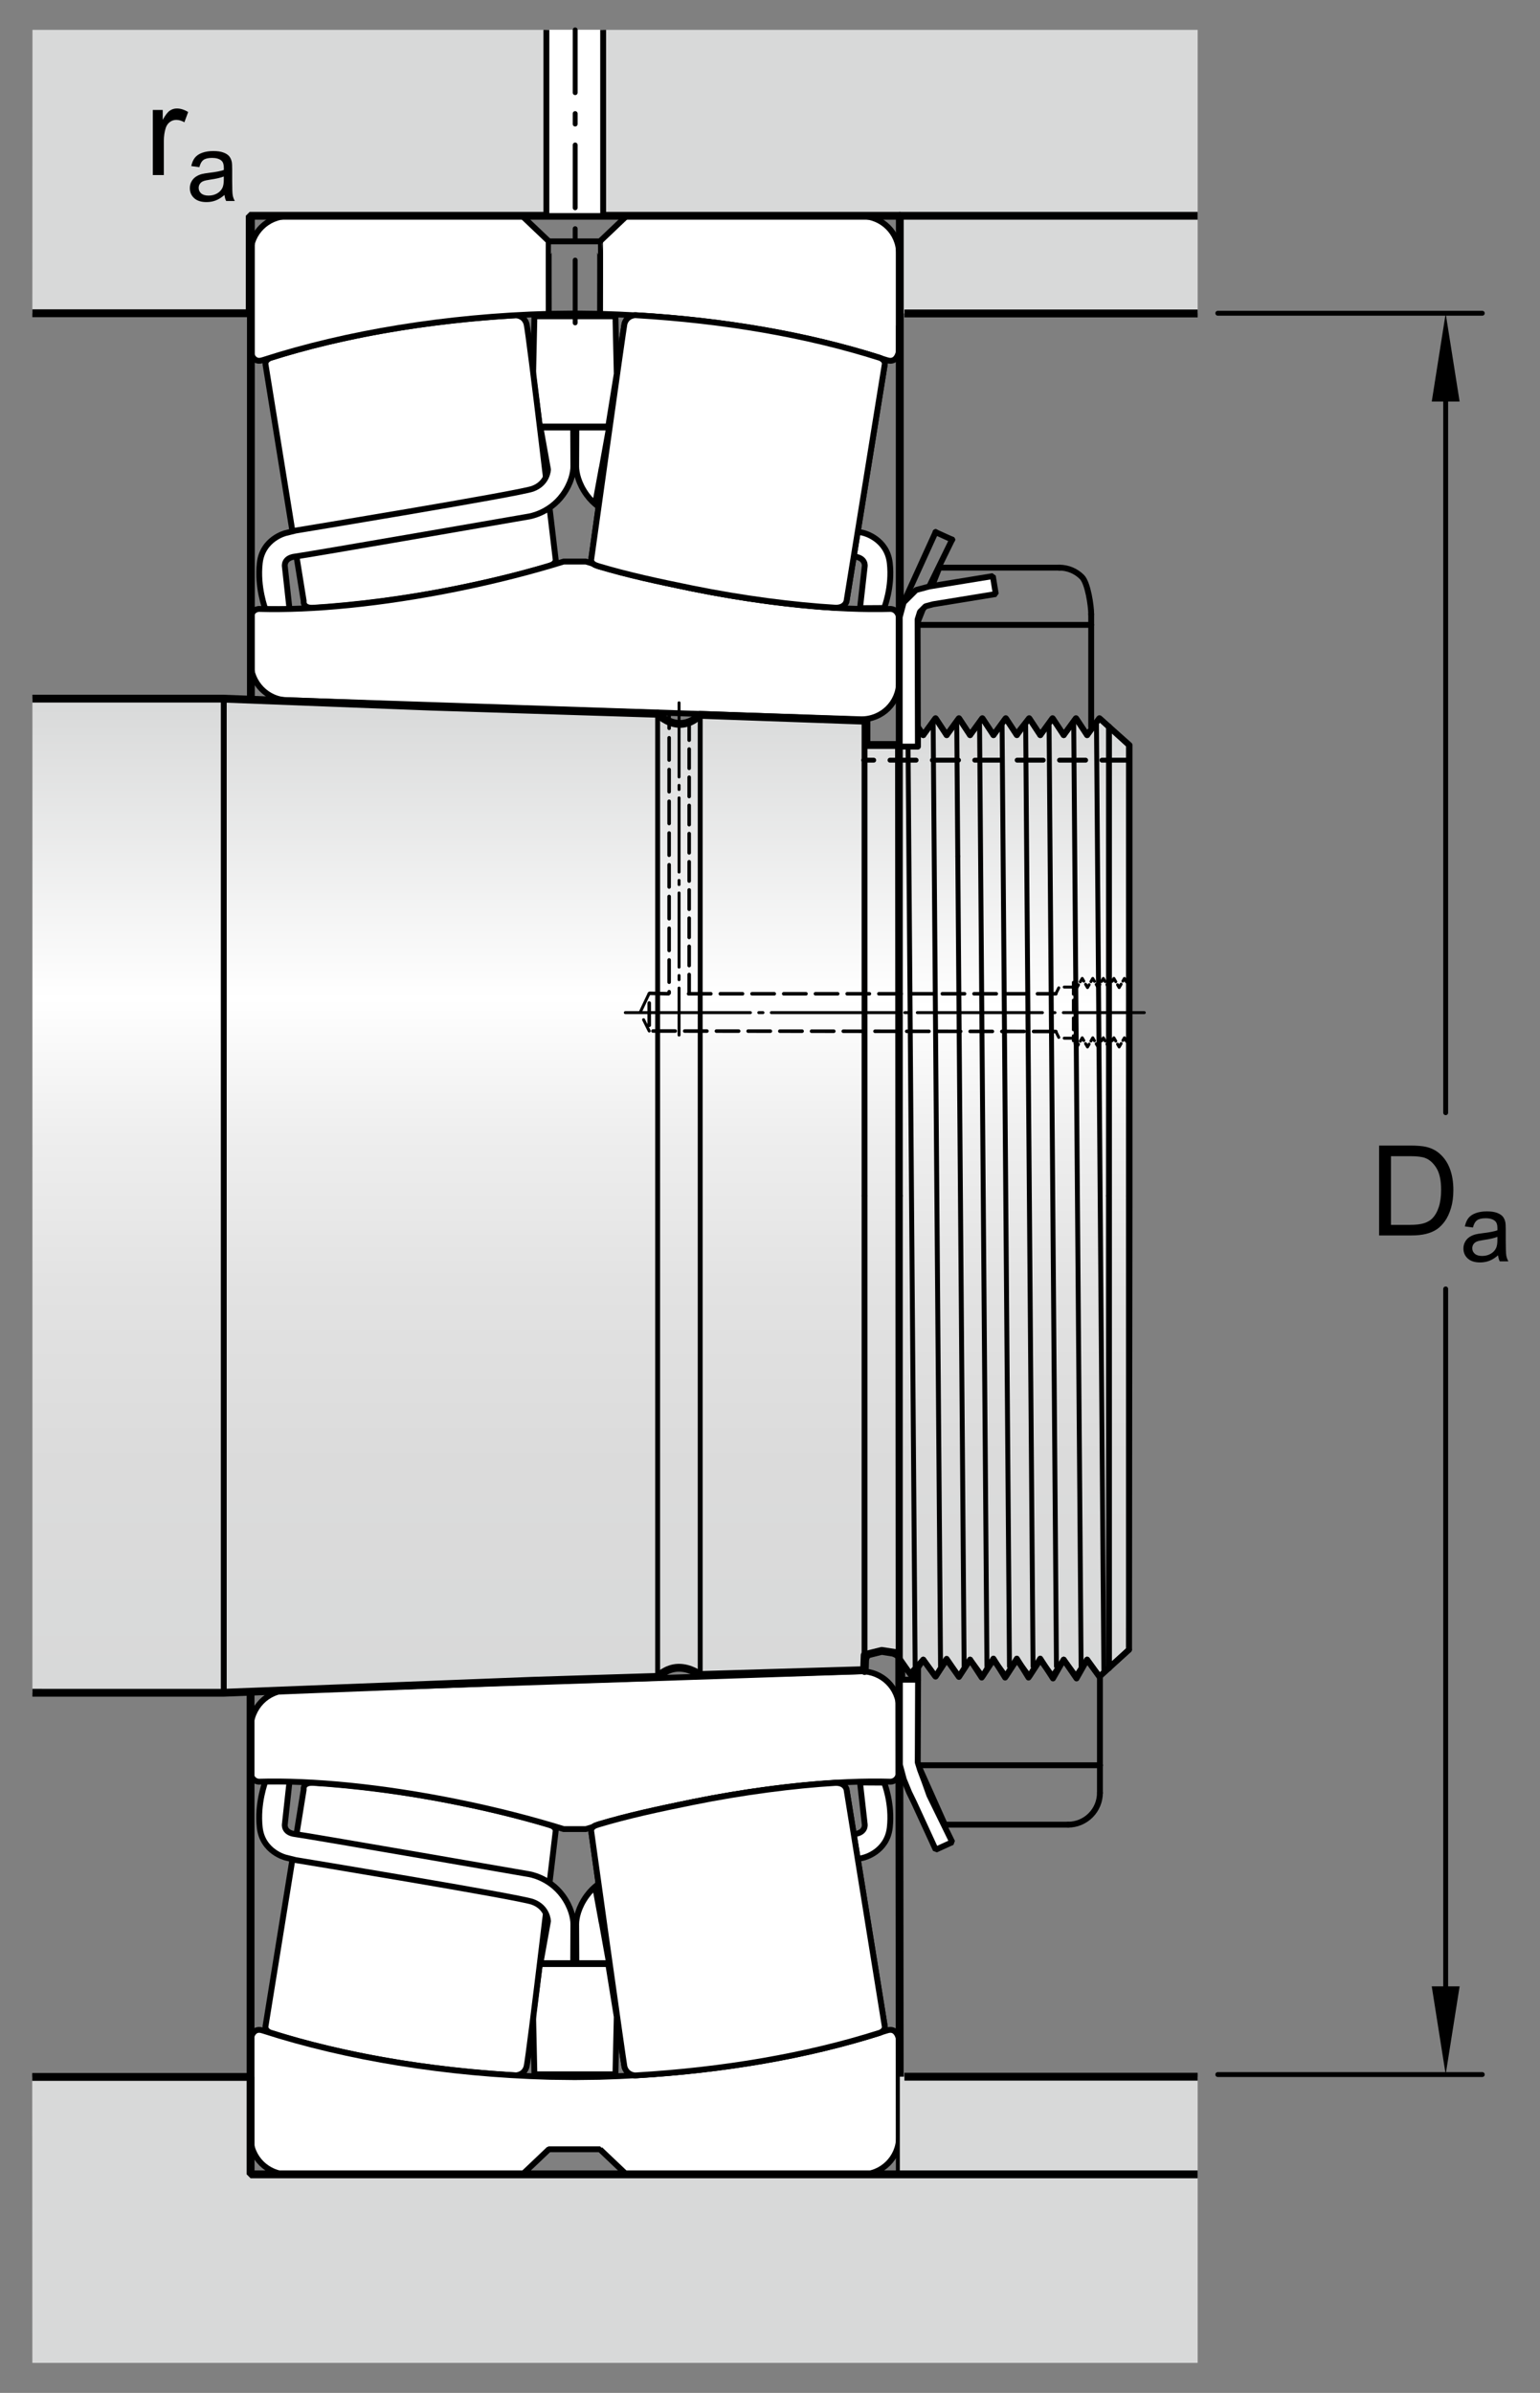 <?xml version="1.0" encoding="utf-8"?>
<!-- Generator: Adobe Illustrator 15.1.0, SVG Export Plug-In . SVG Version: 6.00 Build 0)  -->
<!DOCTYPE svg PUBLIC "-//W3C//DTD SVG 1.1//EN" "http://www.w3.org/Graphics/SVG/1.1/DTD/svg11.dtd">
<svg version="1.1" id="Layer_2" xmlns="http://www.w3.org/2000/svg" xmlns:xlink="http://www.w3.org/1999/xlink" x="0px" y="0px"
	 width="147.269px" height="228.667px" viewBox="0 0 147.269 228.667" enable-background="new 0 0 147.269 228.667"
	 xml:space="preserve">
<rect x="0" y="0" width="147.269" height="228.667" fill="#808080" stroke="none"/>
<g>
	<g>
		<polygon fill="#FFFFFF" stroke="#000000" stroke-width="0.561" stroke-linecap="round" stroke-miterlimit="1" points="
			55.069,40.762 58.166,40.762 58.979,35.727 58.854,30.227 51.104,30.227 50.979,35.852 51.625,40.762 54.859,40.762 		"/>
		<polygon fill="#FFFFFF" stroke="#000000" stroke-width="0.561" stroke-linecap="round" stroke-miterlimit="1" points="
			55.069,187.691 58.166,187.691 58.979,192.727 58.854,198.227 51.104,198.227 50.979,192.602 51.625,187.691 54.859,187.691 		"/>
		<g>
			<path fill="#FFFFFF" stroke="#000000" stroke-width="0.561" stroke-linecap="round" stroke-miterlimit="1" d="M49.334,30.13
				c0,0,0.786,0.008,1.019,0.825c0.231,0.816,2.79,22.55,2.79,22.55s0.007,0.364-0.525,0.527l-0.188,0.066
				c-2.851,0.85-5.43,1.479-8.709,2.143c-4.88,0.989-9.799,1.6-13.854,1.846l-0.172-0.009c-0.771-0.074-0.653-0.639-0.653-0.639
				s-3.583-22.156-3.65-22.603c-0.067-0.445,0.473-0.631,0.473-0.631l0.045-0.015c6.938-2.202,14.982-3.566,23.342-4.057"/>
		</g>
		<path fill="#FFFFFF" stroke="#000000" stroke-width="0.561" stroke-linecap="round" stroke-miterlimit="1" d="M25.104,34.421
			c-0.974,0.326-1.131-0.836-1.131-0.836l-0.016-0.163v-9.197c0-1.97,1.61-3.566,3.596-3.566h22.406l2.516,2.392
			c-0.014,0.016,0,6.865,0,6.865l0.016,0.076c-9.78,0.265-19.35,1.837-27.301,4.405L25.104,34.421z"/>
		<path fill="#FFFFFF" d="M54.814,40.851h-3.13l0.719,4.012c0,0-0.03,1.322-1.468,1.843c-1.363,0.492-22.664,3.996-22.664,3.996
			l-0.959,0.238c0,0-2.201,0.535-2.471,2.853c-0.27,2.318,0.539,4.42,0.539,4.42l2.307,0.015l-0.449-4.107
			c0,0-0.135-0.803,0.988-0.937c1.042-0.124,22.305-3.818,22.305-3.818s1.961-0.257,3.295-2.08c0.794-1.085,1.004-2.14,1.004-2.704
			s-0.016-3.418-0.016-3.418V40.851z"/>
		<path fill="#FFFFFF" stroke="#000000" stroke-width="0.561" stroke-linecap="round" stroke-miterlimit="1" d="M54.814,40.851
			h-3.13l0.719,4.012c0,0-0.03,1.322-1.468,1.843c-1.363,0.492-22.664,3.996-22.664,3.996l-0.959,0.238c0,0-2.201,0.535-2.471,2.853
			c-0.27,2.318,0.539,4.42,0.539,4.42l2.307,0.015l-0.449-4.107c0,0-0.135-0.803,0.988-0.937c1.042-0.124,22.305-3.818,22.305-3.818
			s1.961-0.257,3.295-2.08c0.794-1.085,1.004-2.14,1.004-2.704s-0.016-3.418-0.016-3.418V40.851z"/>
		
			<line fill="#FFFFFF" stroke="#000000" stroke-width="0.561" stroke-linecap="round" stroke-miterlimit="1" x1="23.957" y1="27.84" x2="23.957" y2="114.227"/>
		<path fill="#FFFFFF" stroke="#000000" stroke-width="0.561" stroke-linecap="round" stroke-miterlimit="1" d="M84.826,34.421
			c0.973,0.326,1.131-0.836,1.131-0.836l0.015-0.163v-9.197c0-1.97-1.609-3.566-3.595-3.566H59.901l-2.517,2.392
			c0.016,0.016,0,6.865,0,6.865l-0.016,0.076c9.781,0.265,19.42,1.837,27.371,4.405L84.826,34.421z"/>
		<path fill="#FFFFFF" stroke="#000000" stroke-width="0.561" stroke-linecap="round" stroke-miterlimit="1" d="M82.377,68.739
			c1.985,0,3.595-1.581,3.595-3.551v-6.003v-0.148c0.015,0-0.075-0.787-0.794-0.847l-0.015,0.001
			c-5.051,0.147-11.741-0.488-18.954-1.95c-3.639-0.737-7.07-1.615-10.168-2.574l-0.043-0.005h-0.823h-0.42h-0.823l-0.043,0.005
			c-3.098,0.959-6.529,1.837-10.168,2.574c-7.213,1.462-13.903,2.098-18.955,1.95l-0.014-0.001c-0.719,0.06-0.809,0.847-0.795,0.847
			v0.148v4.041c0,2.048,1.609,3.693,3.596,3.693L82.377,68.739z"/>
		<path fill="#FFFFFF" stroke="#000000" stroke-width="0.561" stroke-linecap="round" stroke-miterlimit="1" d="M55.115,40.851
			h3.13l-0.719,4.012c0,0,0.03,1.322,1.468,1.843c2.521,0.911,22.664,3.996,22.664,3.996l0.958,0.238c0,0,2.202,0.535,2.472,2.853
			c0.27,2.318-0.539,4.31-0.539,4.31l-2.307,0.015l0.449-3.997c0,0,0.135-0.803-0.988-0.937c-1.042-0.124-22.305-3.818-22.305-3.818
			s-1.961-0.257-3.295-2.08c-0.794-1.085-1.004-2.14-1.004-2.704s0.016-3.418,0.016-3.418V40.851z"/>
		
			<line fill="#FFFFFF" stroke="#000000" stroke-width="0.561" stroke-linecap="round" stroke-miterlimit="1" x1="85.972" y1="31.163" x2="85.972" y2="114.227"/>
		
			<line fill="#FFFFFF" stroke="#000000" stroke-width="0.561" stroke-linecap="round" stroke-miterlimit="1" x1="57.385" y1="23.065" x2="52.49" y2="23.065"/>
		<polyline fill="#FFFFFF" stroke="#000000" stroke-width="0.561" stroke-linecap="round" stroke-miterlimit="1" points="
			57.385,29.989 54.965,29.959 52.49,29.989 		"/>
		<path fill="#FFFFFF" stroke="#000000" stroke-width="0.561" stroke-linecap="round" stroke-miterlimit="1" d="M60.734,30.13
			c0,0-0.786,0.008-1.019,0.825c-0.081,0.288-3.186,22.568-3.186,22.568s-0.007,0.364,0.524,0.527l0.188,0.066
			c2.852,0.85,5.687,1.46,8.967,2.124c4.88,0.989,9.66,1.6,13.716,1.846l0.171-0.009c0.772-0.074,0.861-0.639,0.861-0.639
			s3.584-22.156,3.65-22.603c0.068-0.445-0.471-0.631-0.471-0.631l-0.046-0.015c-6.938-2.202-14.913-3.566-23.272-4.057"/>
		
			<line fill="#FFFFFF" stroke="#000000" stroke-width="0.561" stroke-linecap="round" stroke-miterlimit="1" x1="57.526" y1="44.817" x2="56.927" y2="48.072"/>
		
			<path fill="#FFFFFF" stroke="#000000" stroke-width="0.561" stroke-linecap="round" stroke-miterlimit="1" stroke-dasharray="4,1.325,0.663,1.325" d="
			M54.965,31.543"/>
		<path fill="#FFFFFF" stroke="#000000" stroke-width="0.561" stroke-linecap="round" stroke-miterlimit="1" d="M60.734,30.122
			c0,0-0.786,0.007-1.019,0.824c-0.081,0.289-3.186,22.569-3.186,22.569s-0.007,0.363,0.524,0.527l0.188,0.065
			c2.852,0.851,5.687,1.46,8.967,2.125c4.88,0.988,9.66,1.6,13.716,1.845l0.171-0.008c0.772-0.074,0.861-0.639,0.861-0.639
			s3.584-22.157,3.65-22.603c0.068-0.446-0.471-0.632-0.471-0.632l-0.046-0.014c-6.938-2.203-14.913-3.567-23.272-4.057"/>
	</g>
	<g>
		<g>
			<path fill="#FFFFFF" stroke="#000000" stroke-width="0.561" stroke-linecap="round" stroke-miterlimit="1" d="M49.334,198.324
				c0,0,0.786-0.008,1.019-0.826c0.231-0.816,2.79-22.549,2.79-22.549s0.007-0.365-0.525-0.527l-0.188-0.066
				c-2.851-0.85-5.43-1.479-8.709-2.143c-4.88-0.99-9.799-1.6-13.854-1.846l-0.172,0.008c-0.771,0.074-0.653,0.639-0.653,0.639
				s-3.583,22.156-3.65,22.604c-0.067,0.445,0.473,0.631,0.473,0.631l0.045,0.014c6.938,2.203,14.982,3.566,23.342,4.057"/>
		</g>
		<path fill="#FFFFFF" d="M54.814,187.604h-3.13l0.719-4.012c0,0-0.03-1.322-1.468-1.844c-1.363-0.492-22.664-3.996-22.664-3.996
			l-0.959-0.238c0,0-2.201-0.535-2.471-2.852c-0.27-2.318,0.539-4.42,0.539-4.42l2.307-0.016l-0.449,4.107
			c0,0-0.135,0.803,0.988,0.938c1.042,0.123,22.305,3.818,22.305,3.818s1.961,0.256,3.295,2.08c0.794,1.084,1.004,2.139,1.004,2.703
			s-0.016,3.418-0.016,3.418V187.604z"/>
		<path fill="#FFFFFF" stroke="#000000" stroke-width="0.561" stroke-linecap="round" stroke-miterlimit="1" d="M54.814,187.604
			h-3.13l0.719-4.012c0,0-0.03-1.322-1.468-1.844c-1.363-0.492-22.664-3.996-22.664-3.996l-0.959-0.238c0,0-2.201-0.535-2.471-2.852
			c-0.27-2.318,0.539-4.42,0.539-4.42l2.307-0.016l-0.449,4.107c0,0-0.135,0.803,0.988,0.938c1.042,0.123,22.305,3.818,22.305,3.818
			s1.961,0.256,3.295,2.08c0.794,1.084,1.004,2.139,1.004,2.703s-0.016,3.418-0.016,3.418V187.604z"/>
		
			<line fill="#FFFFFF" stroke="#000000" stroke-width="0.561" stroke-linecap="round" stroke-miterlimit="1" x1="23.957" y1="200.613" x2="23.957" y2="114.227"/>
		<path fill="#FFFFFF" stroke="#000000" stroke-width="0.561" stroke-linecap="round" stroke-miterlimit="1" d="M82.377,159.715
			c1.985,0,3.595,1.58,3.595,3.551v6.002v0.148c0.015,0-0.075,0.787-0.794,0.848l-0.015-0.002
			c-5.051-0.146-11.741,0.488-18.954,1.951c-3.639,0.736-7.07,1.615-10.168,2.574l-0.043,0.004h-0.823h-0.42h-0.823l-0.043-0.004
			c-3.098-0.959-6.529-1.838-10.168-2.574c-7.213-1.463-13.903-2.098-18.955-1.951l-0.014,0.002
			c-0.719-0.061-0.809-0.848-0.795-0.848v-0.148v-4.041c0-2.047,1.609-3.693,3.596-3.693L82.377,159.715z"/>
		<path fill="#FFFFFF" stroke="#000000" stroke-width="0.561" stroke-linecap="round" stroke-miterlimit="1" d="M55.115,187.604
			h3.13l-0.719-4.012c0,0,0.03-1.322,1.468-1.844c2.521-0.91,22.664-3.996,22.664-3.996l0.958-0.238c0,0,2.202-0.535,2.472-2.852
			c0.27-2.318-0.539-4.311-0.539-4.311l-2.307-0.014l0.449,3.996c0,0,0.135,0.803-0.988,0.938
			c-1.042,0.123-22.305,3.818-22.305,3.818s-1.961,0.256-3.295,2.08c-0.794,1.084-1.004,2.139-1.004,2.703s0.016,3.418,0.016,3.418
			V187.604z"/>
		
			<line fill="#FFFFFF" stroke="#000000" stroke-width="0.561" stroke-linecap="round" stroke-miterlimit="1" x1="85.972" y1="197.291" x2="85.972" y2="114.227"/>
		<path fill="#FFFFFF" stroke="#000000" stroke-width="0.561" stroke-linecap="round" stroke-miterlimit="1" d="M57.385,205.404
			l2.517,2.391h22.476c1.985,0,3.595-1.596,3.595-3.566v-9.197l-0.015-0.162c0,0-0.158-1.162-1.131-0.836l-0.086,0.025
			c-7.951,2.566-17.59,4.139-27.371,4.404l0.016,0.076v-0.074l-2.42,0.029l-2.475-0.029l-0.016,0.074l0.016-0.076
			c-9.78-0.266-19.35-1.838-27.301-4.404l-0.086-0.025c-0.974-0.326-1.131,0.836-1.131,0.836l-0.016,0.162v9.197
			c0,1.971,1.61,3.566,3.596,3.566h22.406l2.516-2.391l0.016-0.016h4.895V205.404z"/>
		<path fill="#FFFFFF" stroke="#000000" stroke-width="0.561" stroke-linecap="round" stroke-miterlimit="1" d="M60.734,198.324
			c0,0-0.786-0.008-1.019-0.826c-0.081-0.287-3.186-22.568-3.186-22.568s-0.007-0.363,0.524-0.527l0.188-0.066
			c2.852-0.85,5.687-1.459,8.967-2.123c4.88-0.99,9.66-1.6,13.716-1.846l0.171,0.008c0.772,0.074,0.861,0.639,0.861,0.639
			s3.584,22.156,3.65,22.604c0.068,0.445-0.471,0.631-0.471,0.631l-0.046,0.014c-6.938,2.203-14.913,3.566-23.272,4.057"/>
		
			<line fill="#FFFFFF" stroke="#000000" stroke-width="0.561" stroke-linecap="round" stroke-miterlimit="1" x1="57.526" y1="183.637" x2="56.927" y2="180.383"/>
		<path fill="#FFFFFF" stroke="#000000" stroke-width="0.561" stroke-linecap="round" stroke-miterlimit="1" d="M60.734,198.332
			c0,0-0.786-0.008-1.019-0.824c-0.081-0.289-3.186-22.57-3.186-22.57s-0.007-0.363,0.524-0.527l0.188-0.064
			c2.852-0.852,5.687-1.461,8.967-2.125c4.88-0.988,9.66-1.6,13.716-1.846l0.171,0.008c0.772,0.074,0.861,0.639,0.861,0.639
			s3.584,22.158,3.65,22.604c0.068,0.445-0.471,0.631-0.471,0.631l-0.046,0.014c-6.938,2.203-14.913,3.568-23.272,4.057"/>
	</g>
</g>
<line fill="none" stroke="#000000" stroke-width="0.748" stroke-linecap="round" stroke-miterlimit="1" x1="86.049" y1="207.785" x2="85.992" y2="156.832"/>
<linearGradient id="SVGID_1_" gradientUnits="userSpaceOnUse" x1="44.562" y1="72.532" x2="44.562" y2="167.383" gradientTransform="matrix(1 0 0 1 0 -5.609)">
	<stop  offset="0" style="stop-color:#D8D9D9"/>
	<stop  offset="0.3" style="stop-color:#FFFFFF"/>
	<stop  offset="0.441" style="stop-color:#EEEEEE"/>
	<stop  offset="0.597" style="stop-color:#E2E2E2"/>
	<stop  offset="0.771" style="stop-color:#DBDBDB"/>
	<stop  offset="1" style="stop-color:#D8D9D9"/>
</linearGradient>
<path fill="url(#SVGID_1_)" stroke="#000000" stroke-width="0.748" stroke-linejoin="round" stroke-miterlimit="10" d="
	M3.1,161.763l18.271,0.001l29.503-1.144l12.004-0.372c0,0,0.836-0.854,1.992-0.875s2.074,0.693,2.074,0.693l15.687-0.461
	l0.057-1.436l1.629-0.406l1.711,0.264L85.97,71.194h-3.113v-2.316l-15.907-0.566c0,0-0.836,0.922-2.022,0.864
	s-2.05-0.965-2.05-0.965l-21.731-0.684l-19.857-0.765H3.1"/>
<line fill="none" stroke="#000000" stroke-width="0.748" stroke-linecap="round" stroke-miterlimit="1" x1="23.962" y1="207.785" x2="23.962" y2="161.824"/>
<line fill="none" stroke="#000000" stroke-width="0.748" stroke-linecap="round" stroke-miterlimit="1" x1="23.992" y1="66.662" x2="23.992" y2="20.621"/>
<polygon fill="#D8D9D9" points="3.095,29.941 23.879,29.934 23.879,20.621 114.531,20.621 114.531,2.855 3.105,2.855 "/>
<linearGradient id="SVGID_2_" gradientUnits="userSpaceOnUse" x1="96.993" y1="74.398" x2="96.993" y2="166.015" gradientTransform="matrix(1 0 0 1 0 -5.609)">
	<stop  offset="0" style="stop-color:#D8D9D9"/>
	<stop  offset="0.3" style="stop-color:#FFFFFF"/>
	<stop  offset="0.441" style="stop-color:#EEEEEE"/>
	<stop  offset="0.597" style="stop-color:#E2E2E2"/>
	<stop  offset="0.771" style="stop-color:#DBDBDB"/>
	<stop  offset="1" style="stop-color:#D8D9D9"/>
</linearGradient>
<polyline fill="url(#SVGID_2_)" stroke="#000000" stroke-width="0.561" stroke-linejoin="round" stroke-miterlimit="10" points="
	86.001,158.467 87.04,159.967 88.289,158.605 89.464,160.221 90.522,158.521 91.702,160.25 92.767,158.605 93.88,160.312 
	94.999,158.5 96.118,160.312 97.237,158.5 98.356,160.312 99.477,158.5 100.697,160.396 101.721,158.605 102.947,160.396 
	103.959,158.605 105.134,160.221 107.959,157.652 108.017,114.215 108.017,71.202 105.134,68.633 103.959,70.246 102.896,68.633 
	101.721,70.246 100.656,68.633 99.482,70.246 98.418,68.633 97.194,70.18 96.18,68.633 95.005,70.246 93.94,68.633 92.767,70.246 
	91.702,68.633 90.528,70.246 89.464,68.633 88.289,70.246 87.774,69.466 87.779,71.346 85.97,71.194 "/>
<g>
	<path d="M131.882,118.062v-8.59h2.959c0.668,0,1.178,0.041,1.529,0.123c0.492,0.113,0.912,0.318,1.26,0.615
		c0.453,0.383,0.792,0.872,1.017,1.467c0.225,0.596,0.337,1.277,0.337,2.043c0,0.652-0.076,1.23-0.229,1.734s-0.348,0.92-0.586,1.25
		s-0.499,0.59-0.782,0.779s-0.625,0.334-1.025,0.432s-0.86,0.146-1.38,0.146H131.882z M133.019,117.048h1.834
		c0.566,0,1.011-0.053,1.333-0.158s0.579-0.254,0.771-0.445c0.27-0.27,0.479-0.633,0.63-1.088s0.226-1.006,0.226-1.654
		c0-0.898-0.147-1.59-0.442-2.072c-0.295-0.482-0.653-0.805-1.075-0.969c-0.305-0.117-0.795-0.176-1.471-0.176h-1.805V117.048z"/>
	<path d="M143.261,119.96c-0.293,0.25-0.575,0.426-0.846,0.527c-0.271,0.102-0.562,0.154-0.872,0.154
		c-0.514,0-0.907-0.125-1.183-0.377c-0.275-0.25-0.413-0.57-0.413-0.959c0-0.229,0.052-0.438,0.156-0.627
		c0.104-0.189,0.24-0.34,0.408-0.455c0.168-0.113,0.358-0.199,0.569-0.258c0.155-0.041,0.39-0.082,0.703-0.119
		c0.639-0.076,1.108-0.168,1.411-0.273c0.002-0.107,0.004-0.176,0.004-0.205c0-0.322-0.074-0.551-0.225-0.682
		c-0.201-0.18-0.502-0.268-0.9-0.268c-0.372,0-0.646,0.064-0.824,0.195c-0.178,0.129-0.309,0.361-0.393,0.691l-0.773-0.105
		c0.07-0.33,0.186-0.598,0.347-0.803c0.161-0.203,0.394-0.359,0.698-0.469c0.305-0.111,0.658-0.166,1.06-0.166
		c0.398,0,0.722,0.047,0.972,0.141c0.248,0.094,0.432,0.213,0.549,0.354c0.117,0.143,0.199,0.322,0.246,0.539
		c0.026,0.135,0.039,0.379,0.039,0.73v1.055c0,0.734,0.018,1.199,0.051,1.395s0.101,0.381,0.2,0.561h-0.826
		C143.337,120.372,143.284,120.181,143.261,119.96z M143.195,118.194c-0.287,0.117-0.719,0.217-1.293,0.299
		c-0.324,0.047-0.555,0.1-0.689,0.158s-0.238,0.143-0.312,0.256c-0.072,0.113-0.109,0.238-0.109,0.377
		c0,0.211,0.08,0.387,0.239,0.527s0.394,0.211,0.701,0.211c0.305,0,0.575-0.068,0.813-0.201c0.236-0.133,0.411-0.314,0.522-0.547
		c0.085-0.178,0.128-0.441,0.128-0.791V118.194z"/>
</g>
<line fill="none" stroke="#000000" stroke-width="0.468" stroke-linecap="round" stroke-linejoin="round" stroke-miterlimit="1" x1="141.749" y1="198.248" x2="116.457" y2="198.248"/>
<line fill="none" stroke="#000000" stroke-width="0.468" stroke-linecap="round" stroke-linejoin="round" stroke-miterlimit="1" x1="141.749" y1="29.934" x2="116.457" y2="29.934"/>
<line fill="none" stroke="#000000" stroke-width="0.468" stroke-linecap="round" stroke-linejoin="round" stroke-miterlimit="1" x1="138.249" y1="196.145" x2="138.249" y2="123.17"/>
<line fill="none" stroke="#000000" stroke-width="0.468" stroke-linecap="round" stroke-linejoin="round" stroke-miterlimit="1" x1="138.249" y1="106.333" x2="138.249" y2="32.214"/>
<polygon points="139.583,189.82 136.916,189.82 138.249,198.236 "/>
<polygon points="136.917,38.374 139.582,38.374 138.249,29.955 "/>
<g>
	<path d="M14.613,16.731v-6.223h0.949v0.943c0.242-0.441,0.466-0.732,0.671-0.873s0.431-0.211,0.677-0.211
		c0.355,0,0.717,0.113,1.084,0.34l-0.363,0.979c-0.258-0.152-0.516-0.229-0.773-0.229c-0.23,0-0.438,0.069-0.621,0.208
		s-0.314,0.331-0.393,0.577c-0.117,0.375-0.176,0.785-0.176,1.23v3.258H14.613z"/>
	<path d="M21.469,18.631c-0.293,0.249-0.575,0.425-0.846,0.527c-0.271,0.103-0.562,0.154-0.873,0.154
		c-0.512,0-0.906-0.125-1.182-0.376c-0.275-0.25-0.413-0.57-0.413-0.96c0-0.229,0.052-0.438,0.156-0.626
		c0.104-0.189,0.239-0.341,0.408-0.455s0.358-0.201,0.569-0.259c0.155-0.041,0.39-0.081,0.703-0.119
		c0.639-0.076,1.109-0.167,1.41-0.272c0.004-0.108,0.005-0.177,0.005-0.207c0-0.322-0.075-0.549-0.224-0.681
		c-0.203-0.179-0.503-0.268-0.901-0.268c-0.372,0-0.647,0.065-0.824,0.196s-0.308,0.361-0.394,0.692l-0.773-0.105
		c0.07-0.331,0.187-0.598,0.348-0.802c0.161-0.203,0.395-0.36,0.699-0.47c0.305-0.11,0.657-0.165,1.059-0.165
		c0.398,0,0.723,0.047,0.971,0.141c0.25,0.094,0.433,0.212,0.55,0.354c0.117,0.143,0.199,0.322,0.246,0.539
		c0.026,0.135,0.04,0.378,0.04,0.729v1.055c0,0.735,0.016,1.201,0.05,1.395c0.034,0.195,0.101,0.382,0.2,0.561h-0.826
		C21.545,19.042,21.492,18.851,21.469,18.631z M21.402,16.864c-0.287,0.117-0.717,0.217-1.291,0.299
		c-0.326,0.047-0.556,0.1-0.69,0.158s-0.239,0.145-0.312,0.257c-0.074,0.113-0.11,0.238-0.11,0.375c0,0.211,0.079,0.387,0.239,0.527
		s0.394,0.211,0.701,0.211c0.305,0,0.576-0.066,0.812-0.2c0.238-0.133,0.412-0.316,0.523-0.547c0.085-0.179,0.127-0.442,0.127-0.791
		V16.864z"/>
</g>
<line fill="none" stroke="#000000" stroke-width="0.468" stroke-linecap="round" stroke-linejoin="round" stroke-miterlimit="1" x1="86.812" y1="68.104" x2="87.514" y2="159.217"/>
<line fill="none" stroke="#000000" stroke-width="0.468" stroke-linecap="round" stroke-linejoin="round" stroke-miterlimit="1" x1="89.238" y1="69.242" x2="89.943" y2="159.238"/>
<line fill="none" stroke="#000000" stroke-width="0.468" stroke-linecap="round" stroke-linejoin="round" stroke-miterlimit="1" x1="91.592" y1="81.834" x2="92.198" y2="159.238"/>
<line fill="none" stroke="#000000" stroke-width="0.468" stroke-linecap="round" stroke-linejoin="round" stroke-miterlimit="1" x1="91.493" y1="69.242" x2="91.592" y2="81.834"/>
<line fill="none" stroke="#000000" stroke-width="0.468" stroke-linecap="round" stroke-linejoin="round" stroke-miterlimit="1" x1="93.675" y1="69.242" x2="94.38" y2="159.238"/>
<line fill="none" stroke="#000000" stroke-width="0.468" stroke-linecap="round" stroke-linejoin="round" stroke-miterlimit="1" x1="95.828" y1="69.242" x2="96.533" y2="159.238"/>
<line fill="none" stroke="#000000" stroke-width="0.468" stroke-linecap="round" stroke-linejoin="round" stroke-miterlimit="1" x1="98.083" y1="69.242" x2="98.788" y2="159.238"/>
<line fill="none" stroke="#000000" stroke-width="0.468" stroke-linecap="round" stroke-linejoin="round" stroke-miterlimit="1" x1="100.321" y1="69.242" x2="101.026" y2="159.238"/>
<line fill="none" stroke="#000000" stroke-width="0.468" stroke-linecap="round" stroke-linejoin="round" stroke-miterlimit="1" x1="102.68" y1="69.242" x2="103.385" y2="159.238"/>
<line fill="none" stroke="#000000" stroke-width="0.468" stroke-linecap="round" stroke-linejoin="round" stroke-miterlimit="1" x1="104.855" y1="69.242" x2="105.561" y2="159.689"/>
<g>
	<g>
		
			<line fill="none" stroke="#000000" stroke-width="0.283" stroke-linecap="round" stroke-miterlimit="1" stroke-dasharray="7.087,0.8,0.4,0.8" x1="64.937" y1="67.16" x2="64.937" y2="98.914"/>
		<g>
			
				<polyline fill="none" stroke="#000000" stroke-width="0.34" stroke-linecap="round" stroke-miterlimit="1" stroke-dasharray="2.126,0.907" points="
				100.967,98.572 62.085,98.525 62.085,94.922 63.989,94.967 63.989,68.157 			"/>
			
				<polyline fill="none" stroke="#000000" stroke-width="0.283" stroke-linecap="round" stroke-miterlimit="1" stroke-dasharray="2,0.8" points="
				62.085,94.922 61.208,96.769 62.085,98.525 			"/>
			
				<line fill="none" stroke="#000000" stroke-width="0.283" stroke-linecap="round" stroke-miterlimit="1" stroke-dasharray="11.962,0.8,0.4,0.8" x1="59.8" y1="96.769" x2="109.427" y2="96.769"/>
			
				<line fill="none" stroke="#000000" stroke-width="0.34" stroke-linecap="round" stroke-miterlimit="1" stroke-dasharray="2.126,0.907" x1="65.849" y1="94.967" x2="100.967" y2="94.967"/>
			
				<line fill="none" stroke="#000000" stroke-width="0.34" stroke-linecap="round" stroke-miterlimit="1" stroke-dasharray="1.843,0.85" x1="65.905" y1="94.967" x2="65.905" y2="68.8"/>
			<g>
				
					<polyline fill="none" stroke="#000000" stroke-width="0.283" stroke-linecap="round" stroke-miterlimit="1" stroke-dasharray="0.935,0.567" points="
					102.705,94.326 101.287,94.326 100.967,94.967 				"/>
				
					<polyline fill="none" stroke="#000000" stroke-width="0.283" stroke-linecap="round" stroke-miterlimit="1" stroke-dasharray="0.935,0.567" points="
					102.705,99.211 101.287,99.211 100.967,98.572 				"/>
				
					<line fill="none" stroke="#000000" stroke-width="0.283" stroke-linecap="round" stroke-miterlimit="1" stroke-dasharray="1.134,0.567" x1="102.646" y1="93.875" x2="102.646" y2="99.463"/>
				<g>
					
						<polyline fill="none" stroke="#000000" stroke-width="0.283" stroke-linecap="round" stroke-linejoin="round" stroke-dasharray="0.68,0.34" points="
						107.721,93.832 107.529,93.5 107.025,94.375 106.52,93.5 106.014,94.375 105.51,93.5 105.006,94.375 104.5,93.5 
						103.996,94.375 103.492,93.5 102.986,94.375 102.689,93.859 					"/>
				</g>
				<g>
					
						<polyline fill="none" stroke="#000000" stroke-width="0.283" stroke-linecap="round" stroke-linejoin="round" stroke-dasharray="0.68,0.34" points="
						107.721,99.506 107.529,99.174 107.025,100.049 106.52,99.174 106.014,100.049 105.51,99.174 105.006,100.049 104.5,99.174 
						103.996,100.049 103.492,99.174 102.986,100.049 102.689,99.533 					"/>
				</g>
			</g>
		</g>
	</g>
	
		<line fill="none" stroke="#000000" stroke-width="0.468" stroke-linecap="round" stroke-linejoin="round" stroke-miterlimit="1" x1="62.89" y1="68.04" x2="62.89" y2="160.361"/>
	
		<line fill="none" stroke="#000000" stroke-width="0.468" stroke-linecap="round" stroke-linejoin="round" stroke-miterlimit="1" x1="66.959" y1="160.207" x2="66.959" y2="68.198"/>
</g>
<polyline fill="none" stroke="#000000" stroke-width="0.561" stroke-linecap="round" stroke-miterlimit="1" points="90.528,70.246 
	91.702,68.633 92.767,70.246 "/>
<polyline fill="none" stroke="#000000" stroke-width="0.561" stroke-linecap="round" stroke-miterlimit="1" points="92.767,70.246 
	93.94,68.633 95.005,70.246 "/>
<polyline fill="none" stroke="#000000" stroke-width="0.561" stroke-linecap="round" stroke-miterlimit="1" points="95.005,70.246 
	96.18,68.633 97.243,70.246 "/>
<polyline fill="none" stroke="#000000" stroke-width="0.561" stroke-linecap="round" stroke-miterlimit="1" points="97.243,70.246 
	98.418,68.633 99.482,70.246 "/>
<polyline fill="none" stroke="#000000" stroke-width="0.561" stroke-linecap="round" stroke-miterlimit="1" points="99.482,70.246 
	100.656,68.633 101.721,70.246 "/>
<polyline fill="none" stroke="#000000" stroke-width="0.561" stroke-linecap="round" stroke-miterlimit="1" points="
	101.721,70.246 102.896,68.633 103.959,70.246 "/>
<polyline fill="none" stroke="#000000" stroke-width="0.561" stroke-linecap="round" stroke-miterlimit="1" points="
	103.959,70.246 105.134,68.633 107.959,71.201 "/>
<line fill="none" stroke="#000000" stroke-width="0.561" stroke-linecap="round" stroke-miterlimit="1" x1="82.675" y1="68.779" x2="82.675" y2="114.248"/>
<line fill="none" stroke="#000000" stroke-width="0.561" stroke-linecap="round" stroke-miterlimit="1" x1="106.051" y1="69.439" x2="106.051" y2="114.248"/>
<line fill="none" stroke="#000000" stroke-width="0.561" stroke-linecap="round" stroke-miterlimit="1" x1="107.959" y1="71.201" x2="107.959" y2="114.312"/>
<path fill="none" stroke="#000000" stroke-width="0.561" stroke-linecap="round" stroke-miterlimit="1" d="M82.736,159.662
	c0,0,0.069,0.275,0.085-0.945c0.019-1.395,3.083-0.99,3.229-0.111"/>
<polyline fill="none" stroke="#000000" stroke-width="0.561" stroke-linecap="round" stroke-miterlimit="1" points="
	88.289,158.605 89.464,160.221 90.528,158.605 "/>
<polyline fill="none" stroke="#000000" stroke-width="0.561" stroke-linecap="round" stroke-miterlimit="1" points="
	90.528,158.605 91.702,160.221 92.767,158.605 "/>
<polyline fill="none" stroke="#000000" stroke-width="0.561" stroke-linecap="round" stroke-miterlimit="1" points="
	92.767,158.605 93.94,160.221 95.005,158.605 "/>
<polyline fill="none" stroke="#000000" stroke-width="0.561" stroke-linecap="round" stroke-miterlimit="1" points="
	95.005,158.605 96.18,160.221 97.243,158.605 "/>
<polyline fill="none" stroke="#000000" stroke-width="0.561" stroke-linecap="round" stroke-miterlimit="1" points="
	97.243,158.605 98.418,160.221 99.482,158.605 "/>
<polyline fill="none" stroke="#000000" stroke-width="0.561" stroke-linecap="round" stroke-miterlimit="1" points="
	99.482,158.605 100.656,160.221 101.721,158.605 "/>
<polyline fill="none" stroke="#000000" stroke-width="0.561" stroke-linecap="round" stroke-miterlimit="1" points="
	101.721,158.605 102.896,160.221 103.959,158.605 "/>
<polyline fill="none" stroke="#000000" stroke-width="0.561" stroke-linecap="round" stroke-miterlimit="1" points="
	103.959,158.605 105.134,160.221 107.959,157.652 "/>
<line fill="none" stroke="#000000" stroke-width="0.561" stroke-linecap="round" stroke-miterlimit="1" x1="82.675" y1="159.785" x2="82.675" y2="114.312"/>
<line fill="none" stroke="#000000" stroke-width="0.561" stroke-linecap="round" stroke-miterlimit="1" x1="106.051" y1="159.414" x2="106.051" y2="114.312"/>
<line fill="none" stroke="#000000" stroke-width="0.561" stroke-linecap="round" stroke-miterlimit="1" x1="107.959" y1="157.652" x2="107.959" y2="114.312"/>
<path fill="none" stroke="#000000" stroke-width="0.561" stroke-linecap="round" stroke-miterlimit="1" d="M104.35,58.705
	c0-0.809-0.319-2.996-0.891-3.568s-1.343-0.891-2.15-0.891"/>
<line fill="none" stroke="#000000" stroke-width="0.561" stroke-linecap="round" stroke-miterlimit="1" x1="104.35" y1="59.715" x2="104.35" y2="58.705"/>
<polyline fill="none" stroke="#000000" stroke-width="0.561" stroke-linecap="round" stroke-miterlimit="1" points="
	101.309,54.246 89.825,54.246 87.658,59.715 104.35,59.715 "/>
<line fill="none" stroke="#000000" stroke-width="0.561" stroke-linecap="round" stroke-miterlimit="1" x1="104.35" y1="59.715" x2="104.35" y2="69.462"/>
<path fill="none" stroke="#000000" stroke-width="0.561" stroke-linecap="round" stroke-miterlimit="1" d="M105.184,171.328
	c0,0.807-0.319,1.578-0.892,2.15c-0.571,0.572-1.342,0.891-2.15,0.891"/>
<line fill="none" stroke="#000000" stroke-width="0.561" stroke-linecap="round" stroke-miterlimit="1" x1="105.184" y1="168.691" x2="105.184" y2="171.328"/>
<polyline fill="none" stroke="#000000" stroke-width="0.561" stroke-linecap="round" stroke-miterlimit="1" points="
	102.142,174.369 90.359,174.369 87.817,168.691 105.184,168.691 "/>
<line fill="none" stroke="#000000" stroke-width="0.561" stroke-linecap="round" stroke-miterlimit="1" x1="105.184" y1="168.691" x2="105.184" y2="160.221"/>
<polyline fill="none" stroke="#000000" stroke-width="0.561" stroke-linecap="round" stroke-miterlimit="1" points="88.289,70.246 
	87.226,68.633 86.051,70.246 86.051,114.248 "/>
<polyline fill="none" stroke="#000000" stroke-width="0.561" stroke-linecap="round" stroke-miterlimit="1" points="90.528,70.246 
	89.464,68.633 88.289,70.246 "/>
<polyline fill="none" stroke="#000000" stroke-width="0.561" stroke-linecap="round" stroke-miterlimit="1" points="
	88.289,158.605 87.226,160.221 86.051,158.605 86.051,114.312 "/>
<line fill="none" stroke="#000000" stroke-width="0.468" stroke-linecap="round" stroke-miterlimit="1" stroke-dasharray="2.494,1.559" x1="107.87" y1="72.643" x2="82.594" y2="72.643"/>
<polygon fill="#D8D9D9" points="114.531,29.934 114.531,20.621 86.132,20.621 86.132,29.955 "/>
<polyline fill="none" stroke="#000000" stroke-width="0.748" stroke-miterlimit="1" points="3.095,29.934 23.878,29.934 
	23.878,20.621 114.531,20.621 "/>
<line fill="none" stroke="#000000" stroke-width="0.748" stroke-miterlimit="1" x1="86.489" y1="29.955" x2="114.531" y2="29.955"/>
<line fill="none" stroke="#000000" stroke-width="0.748" stroke-linecap="round" stroke-miterlimit="1" x1="86.049" y1="71.194" x2="86.049" y2="20.621"/>
<polygon fill="#D8D9D9" points="3.083,198.467 24.004,198.473 24.004,207.785 114.531,207.785 114.531,225.799 3.094,225.799 "/>
<polygon fill="#D8D9D9" points="114.531,198.473 114.531,207.785 86.049,207.785 86.049,198.453 "/>
<polyline fill="none" stroke="#000000" stroke-width="0.748" stroke-miterlimit="1" points="3.083,198.473 23.962,198.473 
	23.962,207.785 114.531,207.785 "/>
<line fill="none" stroke="#000000" stroke-width="0.748" stroke-miterlimit="1" x1="86.489" y1="198.453" x2="114.531" y2="198.453"/>
<polyline fill="#FFFFFF" stroke="#000000" stroke-width="0.561" stroke-miterlimit="1" points="52.25,2.855 52.25,20.643 
	57.679,20.643 57.679,2.855 "/>
<path fill="none" stroke="#000000" stroke-width="0.468" stroke-linecap="round" stroke-miterlimit="1" stroke-dasharray="6,2,1,2" d="
	M55.003,31.787"/>
<path fill="none" stroke="#000000" stroke-width="0.468" stroke-linecap="round" stroke-miterlimit="1" stroke-dasharray="6,2,1,2" d="
	M55.003,2.855"/>
<line fill="none" stroke="#000000" stroke-width="0.561" stroke-linecap="round" stroke-miterlimit="1" x1="86.125" y1="58.299" x2="86.125" y2="69.787"/>
<line fill="none" stroke="#000000" stroke-width="0.561" stroke-linecap="round" stroke-miterlimit="1" x1="86.283" y1="170.316" x2="86.283" y2="159.369"/>
<g>
	
		<line fill="none" stroke="#000000" stroke-width="0.561" stroke-linecap="round" stroke-miterlimit="1" x1="89.47" y1="50.852" x2="91.052" y2="51.57"/>
	
		<line fill="none" stroke="#000000" stroke-width="0.561" stroke-linecap="round" stroke-miterlimit="1" x1="91.052" y1="51.57" x2="91.052" y2="51.57"/>
	
		<line fill="none" stroke="#000000" stroke-width="0.561" stroke-linecap="round" stroke-miterlimit="1" x1="91.052" y1="51.57" x2="88.86" y2="56.045"/>
	
		<line fill="none" stroke="#000000" stroke-width="0.561" stroke-linecap="round" stroke-miterlimit="1" x1="86.415" y1="57.57" x2="89.47" y2="50.852"/>
	
		<line fill="none" stroke="#000000" stroke-width="0.561" stroke-linecap="round" stroke-miterlimit="1" x1="89.47" y1="50.852" x2="89.47" y2="50.852"/>
</g>
<polyline fill="#FFFFFF" stroke="#000000" stroke-width="0.561" stroke-linecap="round" stroke-miterlimit="1" points="
	86.041,71.346 87.779,71.346 87.749,59.193 87.974,58.471 88.503,57.941 89.227,57.746 95.226,56.768 94.945,55.053 88.86,56.045 
	87.604,56.383 86.415,57.57 86.041,58.965 86.041,71.346 "/>
<polyline fill="#FFFFFF" stroke="#000000" stroke-width="0.561" stroke-linecap="round" stroke-miterlimit="1" points="
	86.056,160.518 87.794,160.518 87.763,168.418 87.987,169.141 88.395,170.223 88.874,171.566 91.065,176.041 89.483,176.76 
	87.403,172.24 86.942,171.291 86.429,170.041 86.056,168.646 86.056,158.826 "/>
<line fill="none" stroke="#000000" stroke-width="0.561" stroke-linecap="round" stroke-miterlimit="1" x1="87.794" y1="160.518" x2="87.794" y2="159.41"/>
<linearGradient id="SVGID_3_" gradientUnits="userSpaceOnUse" x1="87.164" y1="68.718" x2="87.164" y2="68.718">
	<stop  offset="0" style="stop-color:#D8D9D9"/>
	<stop  offset="0.3" style="stop-color:#FFFFFF"/>
	<stop  offset="0.441" style="stop-color:#EEEEEE"/>
	<stop  offset="0.597" style="stop-color:#E2E2E2"/>
	<stop  offset="0.771" style="stop-color:#DBDBDB"/>
	<stop  offset="1" style="stop-color:#D8D9D9"/>
</linearGradient>
<path fill="url(#SVGID_3_)" stroke="#000000" stroke-width="0.561" stroke-linejoin="round" stroke-miterlimit="10" d="
	M87.164,68.718"/>
<line fill="none" stroke="#000000" stroke-width="0.561" stroke-linecap="round" stroke-linejoin="round" x1="21.399" y1="66.755" x2="21.399" y2="161.764"/>
<line fill="none" stroke="#000000" stroke-width="0.468" stroke-linecap="round" stroke-miterlimit="1" stroke-dasharray="6,2,1,2" x1="55.003" y1="2.855" x2="55.003" y2="31.787"/>
</svg>
